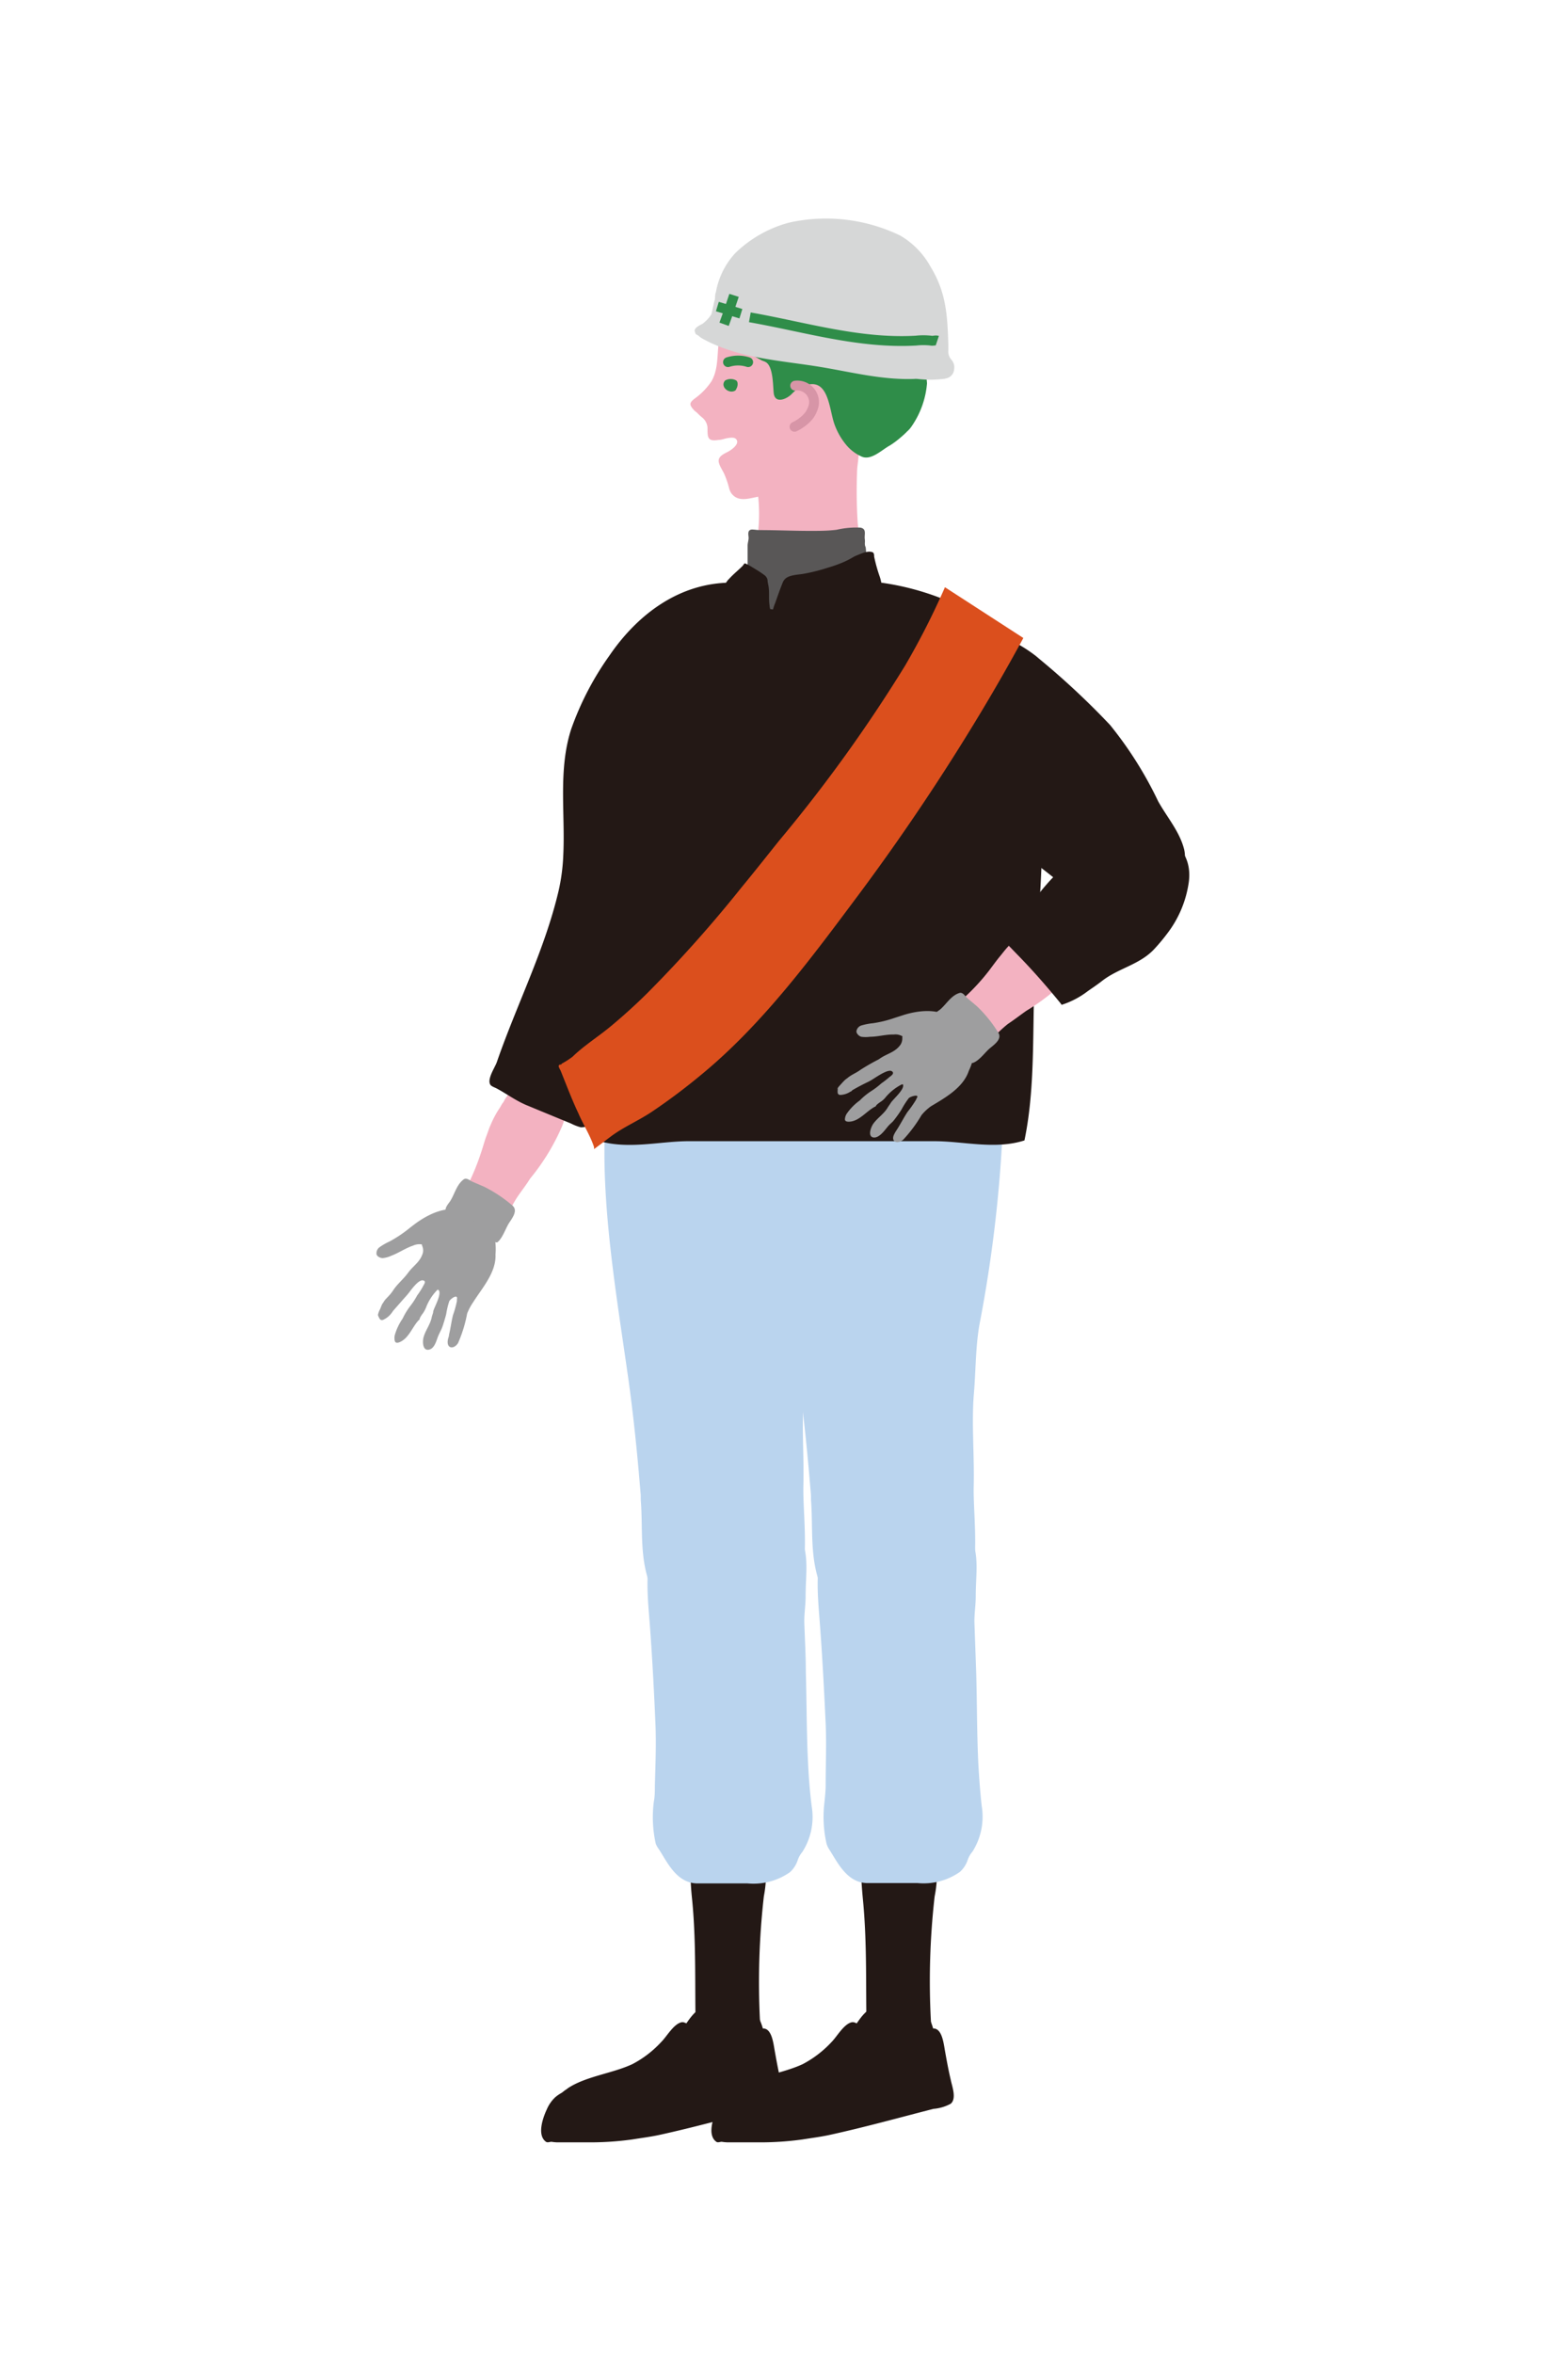 <svg xmlns="http://www.w3.org/2000/svg" viewBox="0 0 140 210"><defs><style>.cls-1{fill:#f9f5ee;opacity:0;}.cls-2,.cls-9{fill:#f3b2c1;}.cls-3{fill:#9e9e9f;}.cls-4{fill:#231815;}.cls-5{fill:#bad4ee;}.cls-6{fill:#2f8d49;}.cls-7{fill:#595757;}.cls-11,.cls-8{fill:none;stroke:#2f8d49;}.cls-8,.cls-9{stroke-linecap:round;stroke-linejoin:round;}.cls-11,.cls-8,.cls-9{stroke-width:0.88px;}.cls-9{stroke:#d795a7;}.cls-10{fill:#d6d7d7;}.cls-11{stroke-miterlimit:10;}.cls-12{fill:#db4f1d;}</style></defs><g id="レイヤー_2" data-name="レイヤー 2"><g id="design"><rect class="cls-1" width="140" height="210"/><path class="cls-2" d="M47.33,105.19a19.4,19.4,0,0,0,2.84-4.64A4.85,4.85,0,0,0,50.55,99a5,5,0,0,0-.74-1.94,1.25,1.25,0,0,0-.55-.54,2.64,2.64,0,0,0-.55-.15,1.36,1.36,0,0,0-.39-.08c-.27,0-.54-.06-.82-.07a1.93,1.93,0,0,0-1.22.43,3.16,3.16,0,0,0-.39.43,5,5,0,0,0-.44.48c-.1.13-.16.27-.27.4a2.17,2.17,0,0,0-.19.33c-.06.11-.15.2-.21.31a4.34,4.34,0,0,1-.28.46,8.65,8.65,0,0,0-.67,1.28c-.16.34-.27.71-.41,1.07s-.31,1-.47,1.46a21,21,0,0,1-1.11,2.74c-.62,1.18-1.65,2.43-1.33,3.86a1.92,1.92,0,0,0,2.83,1.23c1.47-.69,2-2.62,2.88-3.91C46.57,106.27,47,105.73,47.33,105.19Z"/><path class="cls-3" d="M39.87,107.67a3.93,3.93,0,0,1,.29-.42c.42-.62.59-1.52,1.25-2,.26-.18.57.14.81.23l1,.43a12.23,12.23,0,0,1,2.53,1.68c.55.46-.07,1.19-.33,1.61s-.57,1.33-1,1.66c-.08.06-.12,0-.19,0l-.26-.12a5.41,5.41,0,0,0-1.14-.54.74.74,0,0,1-.33-.09,22.78,22.78,0,0,0-2.35-1.72C39.79,108.25,39.68,108.06,39.87,107.67Z"/><path class="cls-4" d="M50.29,76.38a17.22,17.22,0,0,1-.41,3.1c-1.24,5.3-3.75,10.18-5.52,15.31-.15.45-.88,1.49-.59,2,.09.17.43.27.59.36.89.48,1.68,1.07,2.62,1.47,1.32.55,2.64,1.09,4,1.65a4.31,4.31,0,0,0,.84.33.54.54,0,0,0,.22,0c.29,0,.37-.15.53-.38,1.06-1.48,1.68-3.2,2.73-4.7a8.88,8.88,0,0,0,1-1.55c.17-.43.3-.87.49-1.29,2.42-5.22,7-9,10.68-13.3s7.42-8.93,8.78-14.64a8,8,0,0,0-.14-3C75.24,56.49,70.8,52,65.32,52c-4.63,0-8.37,2.8-10.9,6.5A26.47,26.47,0,0,0,51,65.07C49.82,68.71,50.48,72.59,50.29,76.38Z"/><path class="cls-4" d="M80.62,185.42l.31-.2a9.1,9.1,0,0,0,1.49-1.05,2.34,2.34,0,0,0,.54-.67,1.54,1.54,0,0,0,.15-.87,3.62,3.62,0,0,1,0-.57,13.68,13.68,0,0,0,0-1.81,66.91,66.91,0,0,1,.34-11,10.7,10.7,0,0,0,.12-3.48c-.34-1.55-2.79-2.16-4.14-2a3.4,3.4,0,0,0-2,.89,3.19,3.19,0,0,0-.53,2.24v.19c0,.86.08,1.72.16,2.58.31,3.26.26,6.54.29,9.82a6.58,6.58,0,0,1-.22,1.93c-.27.89-1.27,2.07-.86,3a.93.93,0,0,0,.21.27,4.18,4.18,0,0,0,.74.5,4.31,4.31,0,0,0,1,.42A2.73,2.73,0,0,0,80.62,185.42Z"/><path class="cls-4" d="M83.7,182.54c-.3-1-.47-2.72-1.52-3.27-.12-.06-.25-.08-.36-.14a1,1,0,0,0-.14-.08,4.77,4.77,0,0,0-4.25.42c-.79.66-1.17,1.67-1.93,2.35-2.13,1.93-3.79,5.15-6.85,5.72a3.89,3.89,0,0,0-.74.21c-1.38.58-.09,1.92.8,2.13,3,.7,6.46-1,9.18-1.83a27.59,27.59,0,0,1,3.9-.82c1-.14,2.1-.51,2.37-1.63A6.22,6.22,0,0,0,83.7,182.54Z"/><path class="cls-4" d="M71.66,190.94c.81-.13,1.61-.23,2.4-.4,3.11-.68,6.21-1.54,9.29-2.33a3.84,3.84,0,0,0,1.54-.46c.54-.47.11-1.56,0-2.12-.21-.88-.37-1.77-.53-2.67-.12-.69-.3-2.25-1.31-1.86a5.13,5.13,0,0,1-1.35.33c-.31,0-.63,0-.94,0a8.06,8.06,0,0,1-.85,0c-.42,0-.84,0-1.26,0a6.22,6.22,0,0,1-.86-.06,1.23,1.23,0,0,1-.93-.47,1,1,0,0,0-.49-.37.54.54,0,0,0-.31-.05c-.71.15-1.31,1.25-1.79,1.74a9.59,9.59,0,0,1-2.6,2c-1.73.81-4,1.06-5.62,2.06-.12.07-.24.17-.36.25s-.26.22-.43.3a2.81,2.81,0,0,0-.48.35,3.06,3.06,0,0,0-.75,1.06c-.34.72-.92,2.31-.07,2.91.13.1.33,0,.48,0a4.4,4.4,0,0,0,.51.05c.94,0,1.87,0,2.81,0A27.22,27.22,0,0,0,71.66,190.94Z"/><path class="cls-5" d="M80.11,96.79l-.15,0a4.82,4.82,0,0,1-1.8.36c-1.23,0-2.46-.1-3.69,0-1.5.07-4.3.13-5,1.76a4.67,4.67,0,0,0-.31,1.78C68.9,108,70.31,116,71.33,123.26c.38,2.69.66,5.39.9,8.09l.18,2.1c0,.14,0,.28,0,.41.21,2.67-.17,5.36,1,8,.12.26.22.52.36.77a8.27,8.27,0,0,0,.83,1.2,3,3,0,0,0,1.39.79,7.3,7.3,0,0,0,1.75.31,6,6,0,0,0,1.74.13c1.45-.23,3.32.06,4.65-.53a3.87,3.87,0,0,0,1.42-.86c2.26-2.72,1.31-8,1.39-11.07.06-2.75-.19-5.45,0-8.05.19-2.11.15-4.34.52-6.38a121.23,121.23,0,0,0,2.09-17.86,4.86,4.86,0,0,0-.14-1.7c-.76-2.35-5.05-2.55-7-2.25A18.27,18.27,0,0,0,80.11,96.79Z"/><path class="cls-5" d="M87.35,157.38c-.13-2.7-.11-5.4-.19-8.11L87,144.71c0-.75.12-1.49.12-2.24,0-2.84.69-5.08-2.18-7.22-1.48-1.1-4-.73-5.87-.74-7,0-6.16,6.45-5.88,10.24.23,3,.39,6.05.53,9.07.08,1.84,0,3.69,0,5.53,0,.46-.06,1-.1,1.43a10.8,10.8,0,0,0,.18,3.77A2,2,0,0,0,74,165c.71,1.06,1.54,3,3.38,3.06.58,0,1.16,0,1.74,0,.93,0,1.86,0,2.8,0a5.63,5.63,0,0,0,3.79-1,2.5,2.5,0,0,0,.69-1.06,2.28,2.28,0,0,1,.43-.75,5.83,5.83,0,0,0,.82-4.09C87.51,159.9,87.42,158.64,87.35,157.38Z"/><path class="cls-4" d="M65.42,185.42a3.28,3.28,0,0,1,.31-.2,9.54,9.54,0,0,0,1.49-1.05,2.34,2.34,0,0,0,.54-.67,1.63,1.63,0,0,0,.15-.87,3.62,3.62,0,0,1,0-.57,13.69,13.69,0,0,0-.06-1.81,68,68,0,0,1,.35-11,11,11,0,0,0,.11-3.48c-.34-1.55-2.79-2.16-4.13-2a3.34,3.34,0,0,0-2,.89,3.19,3.19,0,0,0-.53,2.24v.19c0,.86.07,1.72.16,2.58.31,3.26.25,6.54.28,9.82a6.26,6.26,0,0,1-.22,1.93c-.27.89-1.27,2.07-.86,3a.82.82,0,0,0,.22.27,4.18,4.18,0,0,0,.74.5,4.11,4.11,0,0,0,1,.42A2.73,2.73,0,0,0,65.42,185.42Z"/><path class="cls-4" d="M68.49,182.54c-.29-1-.46-2.72-1.52-3.27-.11-.06-.25-.08-.36-.14a.57.57,0,0,0-.13-.08,4.79,4.79,0,0,0-4.26.42c-.79.66-1.17,1.67-1.93,2.35-2.12,1.93-3.78,5.15-6.84,5.72a3.89,3.89,0,0,0-.74.21c-1.39.58-.09,1.92.8,2.13,3,.7,6.45-1,9.18-1.83a27.46,27.46,0,0,1,3.89-.82c1-.14,2.11-.51,2.37-1.63A6,6,0,0,0,68.49,182.54Z"/><path class="cls-4" d="M56.46,190.94c.8-.13,1.61-.23,2.4-.4,3.11-.68,6.21-1.54,9.28-2.33a3.88,3.88,0,0,0,1.55-.46c.54-.47.11-1.56,0-2.12-.21-.88-.37-1.77-.53-2.67-.12-.69-.3-2.25-1.31-1.86a5.23,5.23,0,0,1-1.35.33c-.31,0-.63,0-.94,0a8.19,8.19,0,0,1-.85,0c-.42,0-.84,0-1.26,0a6.36,6.36,0,0,1-.87-.06,1.21,1.21,0,0,1-.92-.47,1,1,0,0,0-.5-.37.5.5,0,0,0-.3-.05c-.71.15-1.31,1.25-1.8,1.74a9.44,9.44,0,0,1-2.6,2c-1.73.81-4,1.06-5.62,2.06-.12.07-.23.17-.36.25s-.26.22-.42.3a3.36,3.36,0,0,0-.49.35,3.17,3.17,0,0,0-.74,1.06c-.34.72-.92,2.31-.08,2.91.14.1.34,0,.49,0a4,4,0,0,0,.51.05c.94,0,1.87,0,2.81,0A27.22,27.22,0,0,0,56.46,190.94Z"/><path class="cls-5" d="M64.91,96.79l-.15,0A4.83,4.83,0,0,1,63,97.2c-1.22,0-2.45-.1-3.68,0-1.5.07-4.31.13-5,1.76a4.87,4.87,0,0,0-.31,1.78C53.7,108,55.11,116,56.13,123.26c.37,2.69.66,5.39.9,8.09l.18,2.1,0,.41c.22,2.67-.17,5.36,1,8,.12.26.22.52.35.77a8.33,8.33,0,0,0,.84,1.2,2.93,2.93,0,0,0,1.39.79,7.3,7.3,0,0,0,1.75.31,6,6,0,0,0,1.74.13c1.44-.23,3.32.06,4.65-.53a3.87,3.87,0,0,0,1.42-.86c2.26-2.72,1.31-8,1.38-11.07.07-2.75-.18-5.45.06-8.05.19-2.11.15-4.34.52-6.38a121.22,121.22,0,0,0,2.08-17.86,5.11,5.11,0,0,0-.13-1.7c-.76-2.35-5.06-2.55-7-2.25A18.27,18.27,0,0,0,64.91,96.79Z"/><path class="cls-5" d="M72.15,157.38c-.14-2.7-.12-5.4-.2-8.11,0-1.52-.09-3-.14-4.56,0-.75.12-1.49.12-2.24,0-2.84.68-5.08-2.19-7.22-1.48-1.1-4-.73-5.86-.74-7,0-6.17,6.45-5.88,10.24.23,3,.39,6.05.52,9.07.08,1.84,0,3.69-.05,5.53,0,.46,0,1-.09,1.43a10.81,10.81,0,0,0,.17,3.77,2.09,2.09,0,0,0,.27.48c.71,1.06,1.53,3,3.38,3.06.58,0,1.16,0,1.73,0,.94,0,1.87,0,2.81,0a5.66,5.66,0,0,0,3.79-1,2.5,2.5,0,0,0,.69-1.06,2.25,2.25,0,0,1,.42-.75,5.78,5.78,0,0,0,.83-4.09C72.31,159.9,72.21,158.64,72.15,157.38Z"/><path class="cls-4" d="M92.53,83.9a102.41,102.41,0,0,0,.39-15.71c0-.39,0-1.93-.3-1.84l-1.77-.23h-3c-1.5-1-4.19-.1-5.68,0-3.26,0-6.52,0-9.78,0s-6.52,0-9.78,0c-1.49-.12-4.18-1-5.69,0H54l-1.78.23c-.33-.09-.26,1.45-.29,1.84a99.93,99.93,0,0,0,.39,15.71c.47,6.69-.07,12.43,1,17.88,2.62.84,5.47.1,8,.07,2.81,0,5.63,0,8.44,0h5.28c2.81,0,5.63,0,8.43,0,2.54,0,5.39.77,8-.07C92.6,96.33,92.05,90.59,92.53,83.9Z"/><path class="cls-6" d="M64.25,30.77a2.46,2.46,0,0,0,.27.6,7.36,7.36,0,0,0,.84,1.17c.5.57.74.57,1.08-.09a3.19,3.19,0,0,0,.32-1A6.46,6.46,0,0,1,67.07,30c.13-.34.47-.54.6-.89a12,12,0,0,0,.26-1.33c.11-.47,1-2.19.27-2.43-.46-.16-1.31.37-1.7.59A4.48,4.48,0,0,0,64.25,30.77Z"/><path class="cls-2" d="M75.45,42c.6-.61,1.09-1.31,1.63-2a6.34,6.34,0,0,0,.57-.79,9.47,9.47,0,0,0,.52-8.07c-1.5-4.08-5.81-6.51-10-4.84a7.3,7.3,0,0,0-2,1.21,2.53,2.53,0,0,0-.27.18c-.18.17-.34.34-.53.49a2.9,2.9,0,0,0-.59.71c-1.09,1.59-.32,3.48-1.25,5.13A5.94,5.94,0,0,1,62,35.59c-.46.37-.47.53-.05,1,.11.12.25.2.36.32a5.14,5.14,0,0,0,.42.38,1.29,1.29,0,0,1,.44.87c0,.91,0,1.26,1,1.1.27,0,.53-.12.8-.16s.62-.1.78.12c.29.4-.38.88-.67,1.05s-.8.35-.9.73.33.94.49,1.31a8.36,8.36,0,0,1,.42,1.22,1.36,1.36,0,0,0,.22.51c.63.82,1.6.42,2.45.28L69.37,44C71.41,43.72,73.91,43.53,75.45,42Z"/><path class="cls-4" d="M93,67.63a1.3,1.3,0,0,0-.13-.41L92.76,67a9.67,9.67,0,0,1-.1-1.07,17.71,17.71,0,0,0-.53-3.08,7.4,7.4,0,0,0-.45-1.3,2.24,2.24,0,0,1-.23-.53c0-.15,0-.29-.07-.43-.84-3.3-4.17-5.71-7.08-7.09a23.74,23.74,0,0,0-7.64-1.69c-.36,0-.72,0-1.08-.06l-.69,0c-.73,0-1.45,0-2.18,0h0l-.23,0-.22,0h0c-.73,0-1.45,0-2.18,0l-.69,0c-.36,0-.72,0-1.08.06a23.74,23.74,0,0,0-7.64,1.69c-2.91,1.38-6.24,3.79-7.08,7.09,0,.14,0,.28-.07.43a2.24,2.24,0,0,1-.23.53,7.4,7.4,0,0,0-.45,1.3A17.71,17.71,0,0,0,52.29,66a9.67,9.67,0,0,1-.1,1.07l-.06.19a1.3,1.3,0,0,0-.13.41s0,0,0,0v0c.11.32.72.17,1,.15h2.75a2.55,2.55,0,0,0,.83,0c.28,0,.54,0,.75,0H84c1.22,0,2.45,0,3.67,0,.21,0,.47,0,.75,0a2.55,2.55,0,0,0,.83,0H92c.26,0,.87.17,1-.15v0S92.94,67.64,93,67.63Z"/><path class="cls-2" d="M70.05,40.76c-1.48.08-3.32.25-3.18.66a2.67,2.67,0,0,0,.31.51.78.78,0,0,1,.15.32,14.82,14.82,0,0,1-.19,7.9,2.56,2.56,0,0,1-.22.66c-.06.11-.16.19-.23.3-.75,1.26-.55,2.32.8,2.71a19.19,19.19,0,0,0,5.35.32c1.59,0,3-.16,4-1.53a4.19,4.19,0,0,0,.61-1.19,2.33,2.33,0,0,0,.08-.36,1,1,0,0,0,0-.38c-.06-.13-.14-.25-.19-.39A8.59,8.59,0,0,1,77,49.18a19.33,19.33,0,0,1-.42-2.51,44.4,44.4,0,0,1-.06-4.47c0-1.78,1.44-4.28-4.73-1.52C71.68,40.75,70.92,40.71,70.05,40.76Z"/><path class="cls-7" d="M66.75,50.31V50c0-.2,0-.37,0-.58v-.71c0-.23.08-.45.09-.68s-.17-.73.29-.77c.23,0,.47.05.71.05,1.47,0,3,.07,4.51.07.78,0,1.57,0,2.35-.1a7.79,7.79,0,0,1,2.14-.19c.58.13.3.63.38,1.07a1.42,1.42,0,0,1,0,.29c0,.13,0,.26.07.38.09.61,0,1.29.08,1.93s.38,1.16-.11,1.57a7,7,0,0,1-1,.5,11.69,11.69,0,0,1-5.79,1.58,8.16,8.16,0,0,1-1.31,0,2.9,2.9,0,0,1-1-.25,3.11,3.11,0,0,1-.56-.32C66.57,52.87,66.73,51.67,66.75,50.31Z"/><path class="cls-6" d="M65.74,34.71c.14-.23.18-.6,0-.75a1,1,0,0,0-1,0c-.5.57.41,1.27.94.87A.51.51,0,0,0,65.74,34.71Z"/><path class="cls-8" d="M65,32.32a2.92,2.92,0,0,1,1.8,0"/><path class="cls-6" d="M74.47,37.76a6.09,6.09,0,0,0,1.13,2,3.78,3.78,0,0,0,1.36,1c.84.35,1.81-.64,2.49-1a7.62,7.62,0,0,0,1-.75,6.64,6.64,0,0,0,.55-.51,2.21,2.21,0,0,0,.38-.43,7.89,7.89,0,0,0,1.39-3.86,18.09,18.09,0,0,0-.89-4.35,10.26,10.26,0,0,0-1-2A7.64,7.64,0,0,0,78.2,25a5.07,5.07,0,0,0-2-.89,26.6,26.6,0,0,0-2.82-.53,16.52,16.52,0,0,0-3.65.39,10.76,10.76,0,0,0-1.56.47,5.94,5.94,0,0,0-2.07,1.35c-.64.67-1.47,1.41-1.48,2.41a2.75,2.75,0,0,0,0,.81,3.45,3.45,0,0,0,1.06,1.75,8.62,8.62,0,0,0,1.76,1.09l.56.31c.12.06.26.09.37.16.67.37.64,2.1.71,2.75.11,1.05,1.24.51,1.64.06a2.72,2.72,0,0,1,.89-.61C73.94,33.44,74,36.32,74.47,37.76Z"/><path class="cls-9" d="M71,34.42a1.49,1.49,0,0,1,1.54,2.11,2.17,2.17,0,0,1-.52.8,3.93,3.93,0,0,1-1.08.76"/><path class="cls-10" d="M62.72,28.9a3.16,3.16,0,0,0,.79-.84,4.15,4.15,0,0,0,.14-.61c.06-.22.09-.44.16-.65s0-.48.11-.72a6.91,6.91,0,0,1,1.73-3.49,10.92,10.92,0,0,1,4.65-2.68,10.52,10.52,0,0,1,1.09-.22,15.22,15.22,0,0,1,9,1.34,7.3,7.3,0,0,1,2.71,2.8c1.36,2.24,1.49,4.24,1.57,6.87,0,.11,0,.22,0,.34a1.72,1.72,0,0,1,0,.26,1.12,1.12,0,0,0,.28.81,1,1,0,0,1,.24.84.88.88,0,0,1-.55.77,1.51,1.51,0,0,1-.42.1,9.75,9.75,0,0,1-2.29,0,1.65,1.65,0,0,0-.31,0c-2.87.1-5.58-.61-8.37-1.07-3.58-.59-7.38-.75-10.62-2.58-.12-.07-.21-.18-.33-.25s-.15-.07-.21-.16a1.42,1.42,0,0,0-.07-.22C62,29.23,62.54,29,62.72,28.9Z"/><path class="cls-11" d="M83.69,30.4c-.18-.06-.39.05-.58,0a5.83,5.83,0,0,0-1.32,0c-5.08.29-9.9-1.21-14.84-2.08"/><path class="cls-11" d="M65.54,26.36c-.17.53-.36,1.05-.53,1.58l-.36,1"/><path class="cls-11" d="M64.05,27.36l1.26.38.84.26"/><path class="cls-4" d="M65.11,51.65c.39-.43.88-.82,1.18-1.13.07-.07.12-.17.18-.23s.66.31.74.36c.35.21.7.42,1,.65a.72.72,0,0,1,.32.45c0,.19.06.39.09.58.09.56,0,1.13.09,1.7,0,.27.27.95,0,1.17s-.36,0-.53,0a1.66,1.66,0,0,0-.6.4,2,2,0,0,0-.47.68c-.07.16-.49,1.54-.71,1.48s-.25-.27-.34-.38a1.51,1.51,0,0,1-.09-.18c-.25-.52-.59-1.06-.8-1.62A10.73,10.73,0,0,1,65,54.22c-.11-.43-.33-.83-.4-1.27A1.65,1.65,0,0,1,65.11,51.65Z"/><path class="cls-4" d="M75.19,50.22a11.77,11.77,0,0,1-1.26.44,16,16,0,0,1-2.24.56c-.48.08-1.3.09-1.64.5a.75.75,0,0,0-.15.24c-.25.6-.46,1.22-.68,1.84a4.84,4.84,0,0,0-.36,1.5c.35.08.56-.13.89-.15a1.27,1.27,0,0,1,.79.15,2.05,2.05,0,0,1,.56.9c.12.3.5,1.72.85,1.44a6,6,0,0,0,.5-.38,5.11,5.11,0,0,1,.55-.48l.47-.38.25-.18c.84-.58,1.69-1.14,2.49-1.78s1.43-1.4,2.24-2c.07-.06.23-.11.27-.2a3.68,3.68,0,0,0-.17-.77,14,14,0,0,1-.5-1.79c0-.13,0-.37-.19-.41-.47-.14-1.06.19-1.49.35l-.12.06A8.06,8.06,0,0,1,75.19,50.22Z"/><path class="cls-4" d="M92.52,58.57c-3.1-2.42-8.66-4.32-10.14.85-.2.73-.36,1.48-.62,2.19a10.86,10.86,0,0,0-.89,5.91,10.4,10.4,0,0,0,3.47,5.55A19,19,0,0,0,89,75.12a17.7,17.7,0,0,1,3.83,2.24c2.24,1.63,7,6.19,10,4.32,1.59-1,3.37-4,2.89-5.9-.41-1.59-1.54-2.87-2.32-4.28a34.05,34.05,0,0,0-4.29-6.8,69.4,69.4,0,0,0-6.2-5.8Z"/><path class="cls-2" d="M91.64,90.21a19.44,19.44,0,0,0,4.22-3.44,5,5,0,0,0,.86-1.31,5,5,0,0,0,0-2.07,1.36,1.36,0,0,0-.34-.7,2.67,2.67,0,0,0-.48-.32,1.42,1.42,0,0,0-.33-.21c-.26-.1-.5-.23-.75-.33a1.93,1.93,0,0,0-1.3,0,3.1,3.1,0,0,0-.51.27,6.28,6.28,0,0,0-.57.31c-.14.09-.25.2-.39.29a3.36,3.36,0,0,0-.29.24,3.4,3.4,0,0,1-.3.23l-.41.34a8.29,8.29,0,0,0-1.07,1c-.26.28-.48.58-.73.88s-.62.81-.93,1.22a18.76,18.76,0,0,1-2,2.21c-1,.91-2.36,1.76-2.53,3.21A1.92,1.92,0,0,0,86,94.11c1.62-.17,2.8-1.8,4-2.73C90.57,91,91.1,90.59,91.64,90.21Z"/><path class="cls-3" d="M85.34,91.32a.83.83,0,0,0-.26-.36c-1.22-1-3-.8-4.35-.39l-.9.29a10.22,10.22,0,0,1-1.89.46,5.69,5.69,0,0,0-1,.19.65.65,0,0,0-.47.51.34.34,0,0,0,.08.25.65.65,0,0,0,.35.26,2.9,2.9,0,0,0,.78,0c.7,0,1.42-.22,2.12-.2a1.19,1.19,0,0,1,.7.12c.08,0,.07.06.06.15a1.06,1.06,0,0,1-.14.61c-.45.66-1.08.78-1.72,1.17l-.27.18a18.39,18.39,0,0,0-1.62.93c-.36.27-.79.42-1.14.72l-.19.14a5.25,5.25,0,0,0-.4.42,2.88,2.88,0,0,0-.28.33.17.17,0,0,0,0,.12,1.06,1.06,0,0,0,0,.35.23.23,0,0,0,.23.15,1.76,1.76,0,0,0,.91-.3c.08,0,.13-.11.21-.15.45-.26.91-.5,1.37-.72.29-.14.55-.33.83-.5s1-.62,1.27-.45,0,.38-.2.52a8,8,0,0,1-.73.57,6.77,6.77,0,0,1-.86.66,5.87,5.87,0,0,0-1.06.86,4.85,4.85,0,0,0-1.13,1.13,1,1,0,0,0-.2.56c0,.17.18.21.33.21.92,0,1.58-.94,2.35-1.34.07,0,.11-.12.16-.17a3.27,3.27,0,0,1,.37-.28,1.81,1.81,0,0,0,.43-.4,4.58,4.58,0,0,1,1.44-1.14c.07,0,.08,0,.1,0,.18.43-.87,1.31-1.08,1.64-.09.15-.2.29-.29.44-.33.56-.91.91-1.29,1.45-.2.29-.5,1.1,0,1.2s1-.59,1.26-.91.4-.38.57-.59.49-.64.71-1a7.28,7.28,0,0,1,.64-1c.16-.16,1-.41.71,0a.84.84,0,0,0-.06.14,10.34,10.34,0,0,1-.77,1.1c-.32.49-.58,1-.9,1.51-.08.13-.17.25-.24.39-.42.74.22,1,.75.58a12.35,12.35,0,0,0,1.65-2.21,4.39,4.39,0,0,1,.83-.78C84.34,98,86,97.09,86.5,95.57A5.24,5.24,0,0,0,87,93.8a1,1,0,0,0-.06-.35,1.54,1.54,0,0,0-.58-.73c-.3-.24-.62-.37-.78-.75C85.46,91.75,85.43,91.52,85.34,91.32Z"/><path class="cls-3" d="M83.49,90.44a4,4,0,0,1,.41-.31c.58-.47,1-1.28,1.77-1.51.31-.09.51.31.71.47l.84.71a11.76,11.76,0,0,1,1.91,2.36c.39.59-.42,1.11-.8,1.44s-.93,1.1-1.49,1.27c-.09,0-.12,0-.18-.08l-.2-.19a5.06,5.06,0,0,0-.94-.85.77.77,0,0,1-.28-.19,22.45,22.45,0,0,0-1.73-2.34C83.25,91,83.2,90.76,83.49,90.44Z"/><path class="cls-4" d="M106.15,78.67a9.78,9.78,0,0,1-1.92,4.63,17.08,17.08,0,0,1-1.16,1.39c-1.29,1.4-3.19,1.71-4.65,2.84-.42.33-.87.63-1.3.93a7.66,7.66,0,0,1-2.18,1.17c-.21.06-.11.09-.24-.08-1.26-1.54-2.47-2.93-3.86-4.35l-1.26-1.3c-.21-.22-.36-.39-.14-.64.84-1,1.92-1.77,2.77-2.76a19,19,0,0,1,2.53-2.91,12.71,12.71,0,0,0,1.32-1.11A8.19,8.19,0,0,1,98.66,75c.61-.26,1.28-.25,1.89-.46a3.55,3.55,0,0,1,1.11-.23c.12,0,.22,0,.34,0C104.58,74.41,106.47,76,106.15,78.67Z"/><path class="cls-12" d="M66.19,79.22a115.62,115.62,0,0,1-8.34,9.36c-1,1-2.17,2.06-3.3,3s-2.4,1.73-3.43,2.73a7.1,7.1,0,0,1-.91.59c-.05,0-.07.08-.11.11l-.12,0c-.09.07-.11.1-.09.2a2,2,0,0,0,.16.33c.52,1.29,1,2.57,1.6,3.84.43,1,1.07,2,1.39,3,0,0,0,.15,0,.17s1.5-1.13,1.69-1.26c1.13-.8,2.41-1.34,3.55-2.12q2.19-1.48,4.23-3.17c5.6-4.58,10-10.59,14.31-16.36q5.75-7.74,10.72-16,2-3.32,3.83-6.7l-7-4.53a67.35,67.35,0,0,1-3.56,7A133.47,133.47,0,0,1,69.53,75.07C68.42,76.46,67.32,77.85,66.19,79.22Z"/><path class="cls-3" d="M41.75,108.32a1,1,0,0,0-.37-.25c-1.46-.5-3.05.24-4.23,1.09-.25.18-.5.38-.74.57a11.43,11.43,0,0,1-1.63,1.07,5.25,5.25,0,0,0-.89.51.66.66,0,0,0-.27.63.34.34,0,0,0,.16.21.64.64,0,0,0,.42.13,2.33,2.33,0,0,0,.74-.21c.67-.25,1.27-.68,1.94-.9a1.36,1.36,0,0,1,.71-.12c.08,0,.07,0,.1.13a1,1,0,0,1,.07.62c-.21.77-.76,1.09-1.23,1.67-.07.09-.13.18-.2.26-.38.49-.88.9-1.22,1.42s-.6.66-.83,1a1.37,1.37,0,0,1-.13.2c-.1.16-.15.37-.24.54a1.74,1.74,0,0,0-.15.4.13.13,0,0,0,0,.12,1.59,1.59,0,0,0,.16.32.25.25,0,0,0,.27.07,1.85,1.85,0,0,0,.76-.6c.06-.06.09-.14.15-.21q.51-.58,1-1.14a7.27,7.27,0,0,0,.61-.74c.19-.23.7-.9,1.05-.84s.08.37,0,.55a6.64,6.64,0,0,1-.51.79,6.57,6.57,0,0,1-.58.9,6.14,6.14,0,0,0-.72,1.17,5,5,0,0,0-.69,1.44,1.08,1.08,0,0,0,0,.59c.07.16.24.14.38.09.87-.33,1.18-1.41,1.77-2,.06,0,.06-.14.1-.21a2.49,2.49,0,0,1,.25-.38,2.92,2.92,0,0,0,.28-.52,4.51,4.51,0,0,1,1-1.56c.06-.06.07,0,.12,0,.31.35-.39,1.53-.48,1.91,0,.17-.1.34-.13.51-.12.64-.56,1.17-.73,1.79-.1.34-.11,1.21.45,1.12s.7-.88.88-1.28.25-.49.34-.74.25-.77.35-1.16a7.27,7.27,0,0,1,.27-1.14c.09-.21.79-.71.69-.19a.76.76,0,0,0,0,.15,9.48,9.48,0,0,1-.36,1.29c-.14.57-.21,1.16-.35,1.73,0,.15-.07.29-.1.44-.15.84.55.88.91.3a12,12,0,0,0,.81-2.63,4.87,4.87,0,0,1,.53-1c.8-1.27,2.08-2.68,2-4.27a5.63,5.63,0,0,0-.14-1.83,1,1,0,0,0-.18-.31,1.43,1.43,0,0,0-.78-.49c-.37-.13-.72-.15-1-.45S41.9,108.49,41.75,108.32Z"/></g></g></svg>